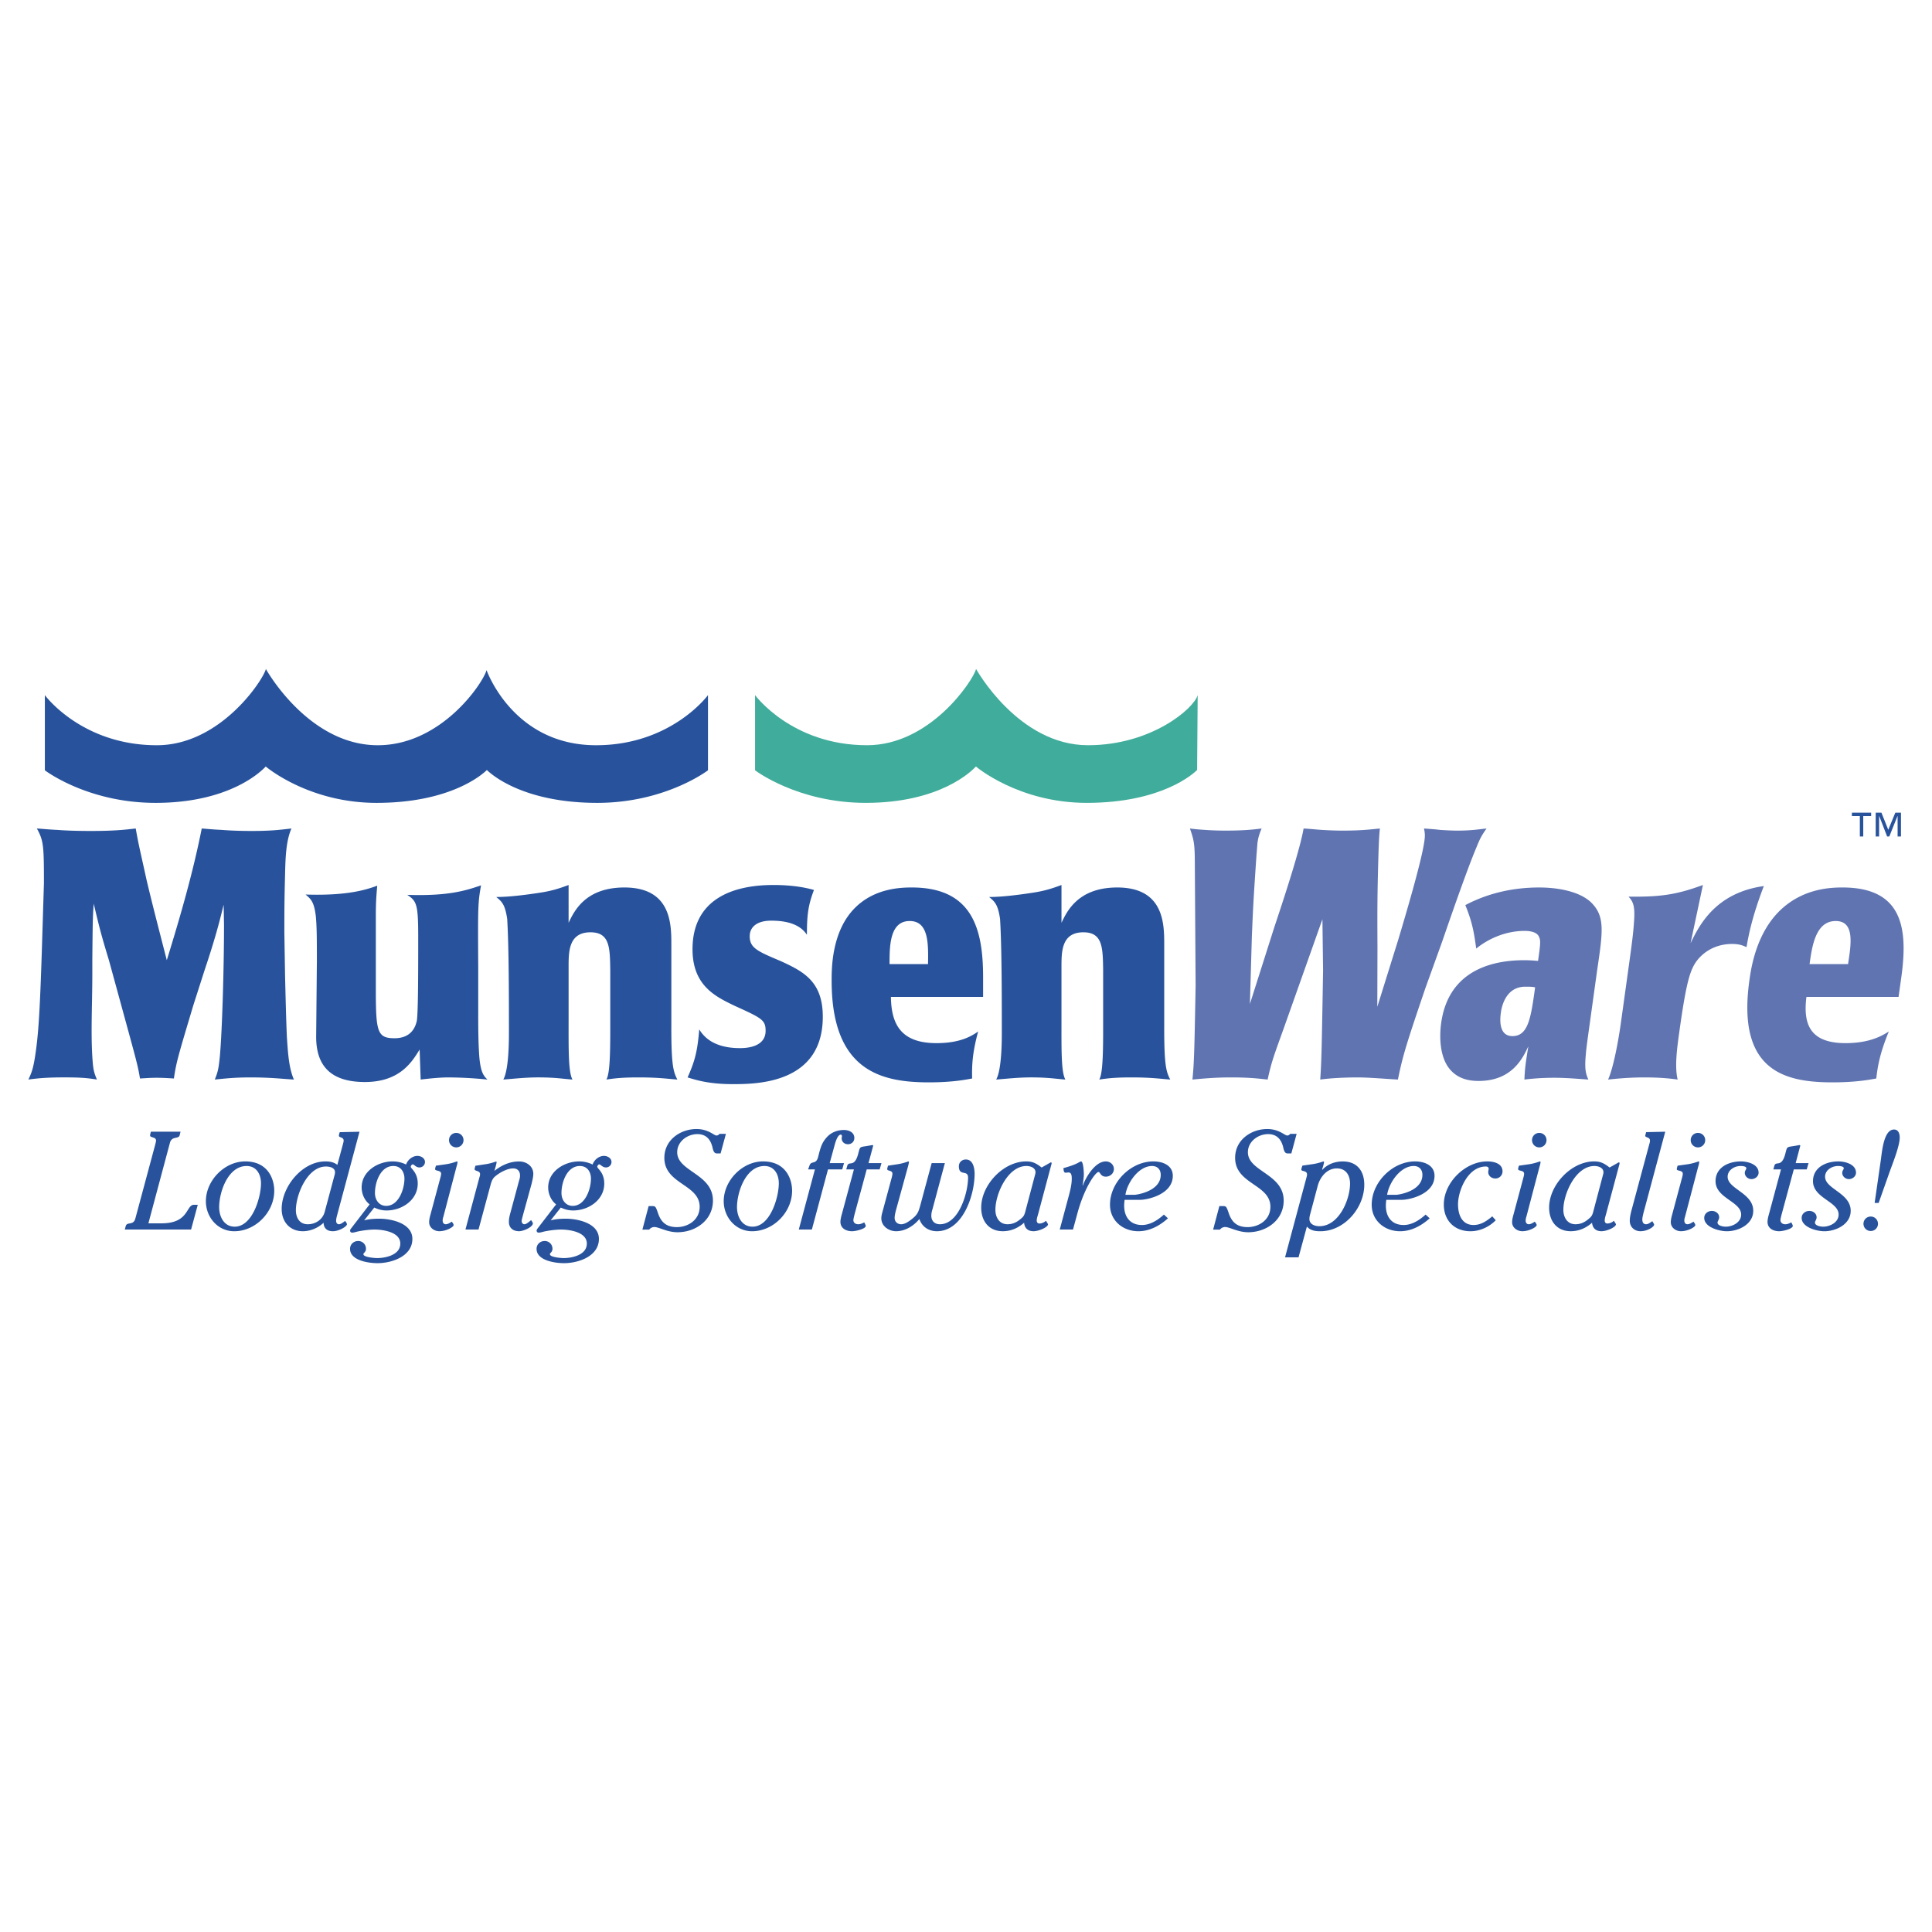 <svg xmlns="http://www.w3.org/2000/svg" width="2500" height="2500" viewBox="0 0 192.756 192.756"><g fill-rule="evenodd" clip-rule="evenodd"><path fill="#fff" d="M0 0h192.756v192.756H0V0z"/><path d="M119.436 76.822c-.34.338-3.496 3.28-11.016 3.28-6.807 0-11.047-3.624-11.047-3.624v-.01c-.411.45-3.578 3.634-10.995 3.634-6.807 0-11.045-3.25-11.045-3.25v-7.5s3.66 5 11.173 5c6.293 0 10.533-6.405 10.867-7.568v-.055s4.209 7.623 11.176 7.623c6.328 0 10.576-3.669 10.943-5l-.056 7.47z" fill="#40ac9b"/><path d="M59.463 74.352c-8.302 0-10.918-7.495-10.918-7.495-.372 1.329-4.525 7.495-10.853 7.495-6.966 0-11.174-7.623-11.174-7.623v.055c-.336 1.163-4.575 7.568-10.869 7.568-7.513 0-11.174-5-11.174-5v7.5s4.241 3.25 11.046 3.25c7.417 0 10.586-3.185 10.997-3.634v.01s4.238 3.624 11.044 3.624c7.521 0 10.674-2.941 11.015-3.28.338.338 3.493 3.28 11.013 3.28 6.807 0 11.046-3.25 11.046-3.25v-7.5c.001 0-3.659 5-11.173 5zM18.012 112.91l-.086.348c-.096.416-.773.055-.969.748l-2.151 8.045h1.317c2.762 0 2.415-1.85 3.234-1.85h.375l-.667 2.471H12.45l.095-.348c.128-.459.765-.023.958-.75l1.982-7.371c.016-.072.084-.32.084-.402 0-.404-.596-.266-.596-.516 0-.055.055-.291.083-.375h2.956zM26.039 118.057c0 1.4-.852 4.328-2.624 4.328-1.074 0-1.549-1.012-1.549-1.943 0-1.514.88-4.109 2.735-4.109.99-.001 1.438.833 1.438 1.724zm-2.667 4.785c2.135 0 3.991-1.916 3.991-4.039 0-1.137-.601-2.93-2.901-2.93-2.052 0-3.921 1.9-3.921 3.971-.001 1.584 1.173 2.998 2.831 2.998zM32.395 120.91c-.179.68-.819 1.234-1.694 1.234-.818 0-1.18-.662-1.18-1.4 0-1.57 1.153-4.361 2.999-4.361.362 0 .903.111.903.566 0 .141-.026.234-.068.377l-.96 3.584zm1.263-4.693c-.36-.273-.747-.344-1.193-.344-2.319 0-4.362 2.52-4.362 4.744 0 1.279.806 2.223 2.113 2.223.764 0 1.525-.334 2.069-.846.013.512.306.846.93.846.584 0 1.402-.459 1.402-.709 0-.068-.14-.266-.181-.32-.166.115-.416.334-.625.334-.18 0-.276-.166-.276-.334 0-.193.055-.41.109-.609l2.223-8.289-1.972.043c-.028.086-.084.256-.084.354 0 .207.474.121.474.482 0 .115-.029.195-.057.309l-.57 2.116zM37.409 119.025c0-1.057.542-2.693 1.836-2.693.745 0 1.106.596 1.106 1.262 0 1.027-.571 2.715-1.819 2.715-.734 0-1.123-.621-1.123-1.284zm-.067 1.454c.413.191.778.289 1.234.289 1.523 0 3.102-1.037 3.102-2.686 0-1.123-.698-1.484-.698-1.678 0-.082.109-.236.192-.236.15 0 .314.307.671.307a.546.546 0 0 0 .557-.541c0-.391-.403-.609-.75-.609-.507 0-.97.385-1.135.861a2.97 2.97 0 0 0-1.354-.312c-1.459 0-3.08.988-3.08 2.596 0 .641.289 1.303.796 1.691l-1.849 2.4c-.043.057-.1.129-.1.211 0 .127.083.209.209.209.083 0 .234-.029.333-.057.473-.139 1.391-.252 1.883-.252.848 0 2.584.238 2.584 1.398 0 1.197-1.598 1.449-2.307 1.449-.223 0-1.37-.082-1.37-.377-.025-.139.253-.197.253-.557a.768.768 0 0 0-.778-.77c-.447 0-.81.324-.81.783 0 1.164 1.824 1.428 2.743 1.428 1.434 0 3.475-.688 3.475-2.416 0-1.578-2.111-2.021-3.32-2.021-.503 0-1.019.041-1.491.166l1.01-1.276zM43.953 117.436c.027-.123.056-.197.056-.334 0-.371-.597-.246-.597-.453 0-.1.056-.262.083-.35l.958-.135c.638-.088 1.082-.287 1.138-.287.043 0 .057.027.057.057 0 .088-.057.355-.098.453l-1.318 5.023a1.11 1.11 0 0 0-.07.361c0 .193.096.373.307.373.22 0 .43-.15.609-.26.07.109.181.234.181.344 0 .195-.736.611-1.43.611-.5 0-1.013-.346-1.013-.9 0-.264.067-.529.137-.777l1-3.726zm1.567-2.961a.72.72 0 0 1-.722-.723c0-.404.32-.721.722-.721.405 0 .725.316.725.721 0 .4-.32.723-.725.723zM52.155 121.312c-.026.125-.109.377-.109.514 0 .168.109.318.277.318.202 0 .516-.291.669-.416.027.057.175.25.175.322 0 .373-.942.789-1.381.789-.583 0-1.015-.318-1.015-.938 0-.305.07-.609.153-.902l.849-3.154c.068-.223.109-.346.109-.566 0-.432-.249-.707-.68-.707-.612 0-1.376.428-1.819.814-.334.279-.403.721-.515 1.113l-1.125 4.172h-1.305l1.403-5.242a.752.752 0 0 0 .054-.291c0-.361-.542-.275-.542-.484 0-.098.057-.264.083-.348l.916-.139c.64-.082 1.084-.277 1.139-.277.041 0 .056.029.056.055 0 .086-.068.348-.096.445l-.126.43c.723-.57 1.542-.943 2.472-.943.712 0 1.411.459 1.411 1.236 0 .305-.098.676-.164.969l-.889 3.23zM56.018 119.025c0-1.057.544-2.693 1.837-2.693.743 0 1.104.596 1.104 1.262 0 1.027-.567 2.715-1.818 2.715-.732 0-1.123-.621-1.123-1.284zm-.068 1.454c.418.191.779.289 1.239.289 1.523 0 3.099-1.037 3.099-2.686 0-1.123-.699-1.484-.699-1.678 0-.082.109-.236.192-.236.149 0 .315.307.674.307a.544.544 0 0 0 .554-.541c0-.391-.402-.609-.749-.609-.507 0-.973.385-1.137.861a2.966 2.966 0 0 0-1.353-.312c-1.459 0-3.078.988-3.078 2.596 0 .641.287 1.303.793 1.691l-1.849 2.4c-.042.057-.098.129-.098.211 0 .127.084.209.209.209.083 0 .235-.029.333-.057.472-.139 1.39-.252 1.881-.252.85 0 2.587.238 2.587 1.398 0 1.197-1.6 1.449-2.309 1.449-.223 0-1.37-.082-1.37-.377-.026-.139.252-.197.252-.557a.767.767 0 0 0-.778-.77c-.446 0-.81.324-.81.783 0 1.164 1.824 1.428 2.745 1.428 1.435 0 3.475-.688 3.475-2.416 0-1.578-2.11-2.021-3.321-2.021-.501 0-1.018.041-1.492.166l1.01-1.276zM72.425 113.125l-.531 1.953h-.347c-.152 0-.333-.025-.444-.52-.122-.574-.438-1.406-1.522-1.406-1.007 0-2.017.736-2.017 1.807 0 1.936 3.566 2.143 3.566 4.826 0 1.936-1.704 3.156-3.539 3.156-1.043 0-1.834-.521-2.319-.521a.648.648 0 0 0-.5.26h-.681l.624-2.35h.348c.333 0 .36.072.556.617.32.998.846 1.484 1.945 1.484 1.176-.027 2.241-.779 2.241-2.029 0-2.258-3.522-2.242-3.522-4.885 0-1.812 1.629-2.873 3.201-2.873 1.196 0 1.719.631 1.995.646.14 0 .222-.068.305-.166h.641v.001zM77.702 118.057c0 1.4-.852 4.328-2.622 4.328-1.075 0-1.549-1.012-1.549-1.943 0-1.514.879-4.109 2.734-4.109.991-.001 1.437.833 1.437 1.724zm-2.665 4.785c2.137 0 3.991-1.916 3.991-4.039 0-1.137-.602-2.93-2.902-2.93-2.05 0-3.921 1.9-3.921 3.971 0 1.584 1.176 2.998 2.832 2.998zM84.208 116.043l-.179.627h-1.418L81 122.672h-1.305l1.61-6.002h-.681l.155-.42c.166-.459.651-.037.846-.82.251-1.002.376-1.424.876-1.98.431-.477 1.057-.711 1.693-.711.49 0 1.043.225 1.043.797 0 .373-.279.625-.64.625-.332 0-.623-.234-.623-.586 0-.082.026-.152.026-.221 0-.07-.041-.154-.109-.154-.376 0-.613 1.018-.682 1.281l-.431 1.562h1.43zM87.945 116.043l-.18.627h-1.293l-1.222 4.52c-.026.123-.107.416-.107.543 0 .275.234.412.484.412.206 0 .416-.094.598-.191.026.055.151.275.151.348 0 .316-1.028.539-1.363.539-.582 0-1.164-.279-1.164-.943 0-.236.096-.609.165-.846l1.181-4.381h-.764l.097-.348c.155-.559.721.238 1.098-1.221.195-.752.124-.639.956-.779l.389-.07c.058-.012.169-.025.14.082l-.46 1.709h1.294v-.001zM93.031 120.652c-.071.23-.112.428-.112.646 0 .518.336.846.848.846 1.929 0 2.817-3.197 2.817-4.652 0-.832-.917-.084-.917-1.135 0-.395.307-.674.695-.674.735 0 .874.883.874 1.434 0 2.162-1.193 5.723-3.761 5.723-.819 0-1.487-.441-1.749-1.219-.557.68-1.404 1.219-2.321 1.219-.724 0-1.475-.498-1.475-1.289 0-.291.092-.555.164-.83l.89-3.297c.025-.125.052-.195.052-.322 0-.371-.518-.246-.518-.453 0-.1.053-.262.082-.35l.891-.135c.639-.088 1.083-.287 1.139-.287.04 0 .056.027.056.057 0 .084-.07.355-.096.453l-1.194 4.334c-.058.221-.139.553-.139.789 0 .387.292.635.653.635.403 0 .831-.328 1.125-.566.513-.416.608-.691.777-1.301l1.139-4.234h1.318l-1.238 4.608zM102.271 120.965c-.098.334-.182.436-.443.652-.377.322-.793.527-1.309.527-.818 0-1.207-.695-1.207-1.439 0-1.609 1.238-4.373 3.096-4.373.363 0 .904.152.904.627 0 .109-.043.236-.07.344l-.971 3.662zm1.653-4.481c-.5-.387-.859-.611-1.541-.611-2.279 0-4.488 2.348-4.488 4.609 0 1.328.748 2.357 2.156 2.357.805 0 1.512-.305 2.123-.846.053.553.387.846.945.846.527 0 1.443-.4 1.443-.695 0-.025-.098-.166-.205-.348-.156.15-.42.275-.656.275-.18 0-.266-.139-.266-.291 0-.219.086-.455.143-.66l1.287-4.822c.09-.283.059-.326-.012-.326-.055 0-.125.059-.182.086l-.747.426zM107.053 122.672h-1.322l.904-3.371c.139-.514.293-1.15.293-1.662 0-.236.012-.662-.322-.662-.094 0-.209.023-.305.023-.18 0-.18-.275-.207-.457 1.457-.387 1.607-.666 1.762-.666.238 0 .279 1.111.279 1.27 0 .316-.068.775-.125 1.105l.027.029c.303-.859 1.236-2.408 2.291-2.408.434 0 .805.318.805.762 0 .43-.371.76-.805.76-.541 0-.555-.469-.734-.463-.266 0-1.348 1.418-2.072 4.016l-.469 1.724zM112.285 119.203c.18-1.201 1.316-2.871 2.66-2.871.527 0 .861.35.861.879 0 1.672-2.455 1.992-2.578 1.992h-.943zm3.84 1.975c-.598.541-1.359 1.041-2.193 1.041-1.176 0-1.773-.803-1.773-1.928 0-.193.018-.387.045-.584h1.551c.719 0 3.256-.533 3.256-2.396 0-1.061-1.025-1.438-1.939-1.438-2.246 0-4.328 2.076-4.328 4.32 0 1.594 1.293 2.648 2.83 2.648 1.137 0 2.135-.557 2.953-1.289l-.402-.374zM129.365 113.125l-.527 1.953h-.35c-.15 0-.332-.025-.441-.52-.125-.574-.439-1.406-1.523-1.406-1.008 0-2.02.736-2.02 1.807 0 1.936 3.57 2.143 3.57 4.826 0 1.936-1.707 3.156-3.541 3.156-1.043 0-1.834-.521-2.318-.521a.652.652 0 0 0-.502.26h-.68l.623-2.35h.35c.332 0 .361.072.555.617.318.998.848 1.484 1.943 1.484 1.176-.027 2.244-.779 2.244-2.029 0-2.258-3.52-2.242-3.52-4.885 0-1.812 1.629-2.873 3.197-2.873 1.195 0 1.717.631 1.996.646.137 0 .221-.068.303-.166h.641v.001zM131.486 118.252c.252-.859.918-1.68 1.891-1.68.902 0 1.316.678 1.316 1.512 0 1.627-1.121 4.254-3.053 4.254-.473 0-1-.195-1-.725 0-.205.055-.402.109-.596l.737-2.765zm-1.097 4.125c.361.396.818.465 1.35.465 2.387 0 4.375-2.326 4.375-4.645 0-1.361-.711-2.32-2.141-2.32-.777 0-1.514.262-2.039.832l-.031-.025.1-.309c.025-.094.096-.359.096-.441 0-.029-.014-.057-.055-.057-.057 0-.5.193-1.141.279l-.959.137c-.055.143-.109.305-.109.404 0 .207.568.057.568.486 0 .109-.023.164-.055.293l-2.139 7.971h1.346l.834-3.07zM138.395 119.203c.182-1.201 1.316-2.871 2.66-2.871.529 0 .859.35.859.879 0 1.672-2.451 1.992-2.574 1.992h-.945zm3.839 1.975c-.596.541-1.357 1.041-2.189 1.041-1.18 0-1.777-.803-1.777-1.928 0-.193.016-.387.043-.584h1.555c.721 0 3.258-.533 3.258-2.396 0-1.061-1.029-1.438-1.939-1.438-2.248 0-4.33 2.076-4.33 4.32 0 1.594 1.291 2.648 2.83 2.648 1.139 0 2.135-.557 2.955-1.289l-.406-.374zM149.232 121.744c-.652.666-1.58 1.098-2.52 1.098-1.604 0-2.662-1.07-2.662-2.664 0-2.213 2.152-4.305 4.334-4.305.637 0 1.523.191 1.523.994a.705.705 0 0 1-.721.711c-.373 0-.705-.266-.705-.643 0-.113.043-.219.043-.33 0-.195-.195-.223-.277-.223-1.824 0-2.779 2.443-2.779 3.764 0 1.152.457 2.072 1.549 2.072.746 0 1.312-.402 1.867-.863l.348.389zM152.004 117.436c.027-.123.055-.197.055-.334 0-.371-.596-.246-.596-.453 0-.1.055-.262.082-.35l.959-.135c.639-.088 1.082-.287 1.139-.287.041 0 .057.027.057.057 0 .088-.057.355-.098.453l-1.32 5.023a1.134 1.134 0 0 0-.068.361c0 .193.096.373.307.373.221 0 .428-.15.607-.26.072.109.186.234.186.344 0 .195-.738.611-1.434.611-.498 0-1.016-.346-1.016-.9 0-.264.072-.529.141-.777l.999-3.726zm1.57-2.961a.719.719 0 0 1-.723-.723c0-.404.318-.721.723-.721.402 0 .721.316.721.721 0 .4-.318.723-.721.723zM158.938 120.965c-.1.334-.184.436-.447.652-.375.322-.789.527-1.305.527-.818 0-1.209-.695-1.209-1.439 0-1.609 1.234-4.373 3.098-4.373.363 0 .902.152.902.627 0 .109-.039.236-.07.344l-.969 3.662zm1.65-4.481c-.5-.387-.859-.611-1.541-.611-2.277 0-4.49 2.348-4.49 4.609 0 1.328.754 2.357 2.156 2.357.805 0 1.516-.305 2.125-.846.057.553.389.846.945.846.525 0 1.443-.4 1.443-.695 0-.025-.096-.166-.209-.348a.999.999 0 0 1-.65.275c-.184 0-.264-.139-.264-.291 0-.219.08-.455.137-.66l1.293-4.822c.084-.283.053-.326-.014-.326-.057 0-.125.059-.18.086l-.751.426zM163.961 121.047c-.039.184-.107.436-.107.613 0 .266.094.484.373.484.234 0 .43-.18.625-.305.041.086.18.266.18.348 0 .211-.652.652-1.361.652-.6 0-1.068-.416-1.068-1.043 0-.33.082-.691.164-1.01l1.795-6.676a.962.962 0 0 0 .055-.32c0-.361-.473-.275-.473-.482 0-.043.07-.225.084-.354l1.914-.043-2.181 8.136zM170.129 113.752a.716.716 0 0 0-.725-.721c-.4 0-.721.316-.721.721 0 .4.32.723.721.723a.72.72 0 0 0 .725-.723zm-3.293 7.41c-.068.248-.139.514-.139.777 0 .555.512.9 1.014.9.695 0 1.43-.416 1.43-.611 0-.109-.109-.234-.178-.344-.184.109-.391.26-.613.26-.209 0-.305-.18-.305-.373 0-.125.027-.234.068-.361l1.32-5.023c.041-.098.098-.365.098-.453 0-.029-.014-.057-.057-.057-.055 0-.5.199-1.137.287l-.959.135c-.029.088-.084.25-.084.35 0 .207.598.082.598.453 0 .137-.027.211-.057.334l-.999 3.726zM172.283 122.842c-.734 0-2.252-.389-2.252-1.332 0-.416.359-.695.762-.695.377 0 .729.25.729.641 0 .207-.156.377-.166.514 0 .332.582.416.818.416.688 0 1.541-.43 1.541-1.209 0-1.305-2.555-1.625-2.555-3.33 0-1.371 1.293-1.973 2.525-1.973.684 0 1.77.279 1.77 1.127 0 .361-.348.639-.709.639-.348 0-.668-.277-.668-.623 0-.225.154-.334.152-.459 0-.211-.432-.225-.572-.225-.619 0-1.291.406-1.291 1.07 0 1.234 2.553 1.611 2.553 3.4 0 1.345-1.455 2.039-2.637 2.039zM180.441 116.043l-.182.627h-1.291l-1.223 4.52c-.027.123-.109.416-.109.543 0 .275.236.412.486.412.205 0 .416-.094.598-.191.025.055.148.275.148.348 0 .316-1.025.539-1.359.539-.582 0-1.164-.279-1.164-.943 0-.236.096-.609.166-.846l1.178-4.381h-.762l.096-.348c.156-.559.723.238 1.1-1.221.193-.752.123-.639.957-.779l.389-.07c.055-.012.168-.025.139.082l-.455 1.709h1.288v-.001zM182.006 122.842c-.736 0-2.254-.389-2.254-1.332 0-.416.363-.695.766-.695.375 0 .725.25.725.641 0 .207-.154.377-.164.514 0 .332.58.416.818.416.684 0 1.543-.43 1.543-1.209 0-1.305-2.557-1.625-2.557-3.33 0-1.371 1.289-1.973 2.523-1.973.688 0 1.768.279 1.768 1.127 0 .361-.344.639-.709.639-.348 0-.664-.277-.664-.623 0-.225.152-.334.152-.459 0-.211-.43-.225-.572-.225-.615 0-1.291.406-1.291 1.07 0 1.234 2.555 1.611 2.555 3.4 0 1.345-1.459 2.039-2.639 2.039zM187.367 122.096a.718.718 0 0 0-.725-.721.717.717 0 0 0-.723.721c0 .404.32.721.723.721a.717.717 0 0 0 .725-.721zm.067-2.078l1.088-3.082c.305-.85 1.014-2.602 1.014-3.438 0-.361-.111-.805-.572-.805-1.027 0-1.193 2.197-1.318 3.07l-.613 4.254h.401v.001zM28.443 97.457c.073 2.957.107 4.297.178 5.988.105 1.477.175 3.062.704 4.262-1.27-.072-2.29-.213-4.334-.213-1.584 0-2.499.107-3.558.213.248-.635.355-.953.458-1.902.249-2.08.459-9.018.459-13.529l-.036-2.008c-.316 1.236-.668 2.853-1.9 6.519l-1.129 3.521c-1.515 5.072-1.69 5.635-1.936 7.293-.565-.035-1.128-.072-1.727-.072-.564 0-1.056.037-1.655.072-.212-1.271-.352-1.762-1.586-6.27L10.867 95.8c-.739-2.431-.916-3.102-1.516-5.639-.106 1.341-.106 2.254-.14 5.567v1.407c0 3.1-.175 6.168.034 8.771.072.92.177 1.199.423 1.799-1.089-.178-1.867-.213-3.24-.213-1.656 0-2.536.072-3.594.213.317-.668.458-1.059.635-2.113.387-2.398.529-4.793.775-12.964l.139-4.508c0-3.771-.034-4.229-.704-5.462.564.036 1.199.105 2.042.142.883.069 1.973.105 3.382.105 2.15 0 3.241-.105 4.439-.247.317 1.796.423 2.114 1.091 5.177.458 1.904.601 2.503 2.009 7.965 1.337-4.335 2.606-8.702 3.486-13.142.495.036 1.162.105 2.01.142.845.069 1.865.105 2.992.105 1.868 0 2.75-.105 3.947-.247-.563 1.305-.597 3.031-.636 4.613-.069 2.749-.069 3.419-.069 5.814l.071 4.372zM47.712 100.695c0 1.727 0 3.203.107 4.723.14 1.621.457 1.936.811 2.289a41.025 41.025 0 0 0-3.876-.213c-.705 0-1.587.072-2.784.213l-.104-2.994c-.74 1.195-1.939 3.24-5.461 3.24-3.558 0-4.862-1.764-4.862-4.508l.071-7.47c0-2.218 0-3.451-.106-4.578-.176-1.444-.493-1.694-1.02-2.149 4.296.142 6.163-.529 7.149-.882-.07.846-.14 1.445-.14 3.031v7.324c0 4.227.14 4.863 1.867 4.863 1.057 0 1.938-.459 2.22-1.729.141-.775.141-5.211.141-8.313 0-3.309-.141-3.628-1.094-4.262 4.158.141 5.919-.456 7.362-.95-.315 1.762-.315 2.184-.281 8.031v4.334zM66.979 102.527c0 2.254.072 3.066.143 3.662.104.777.248 1.096.456 1.518-.986-.072-1.902-.213-3.803-.213-1.587 0-2.325.072-3.276.213.282-.496.387-1.832.387-4.861v-6.059c-.035-2.221-.035-3.771-1.974-3.771-2.183 0-2.183 1.936-2.183 3.452v5.248c0 2.996-.034 5.25.388 5.99-1.022-.072-1.689-.213-3.415-.213-1.339 0-2.468.141-3.489.213.352-.6.563-2.186.563-4.617 0-3.344 0-8.593-.174-11.413-.214-1.441-.53-1.723-1.094-2.182 1.268 0 2.995-.212 4.544-.458 1.092-.178 1.833-.423 2.677-.741v3.771c.529-1.093 1.621-3.522 5.567-3.522 4.648 0 4.684 3.626 4.684 5.635v8.348h-.001zM81.21 88.791c-.562 1.478-.704 2.431-.704 4.472-.738-1.127-2.184-1.408-3.559-1.408-1.513 0-2.148.704-2.148 1.549 0 1.199.812 1.516 3.135 2.503 2.219 1.021 4.157 2.008 4.157 5.531 0 6.693-6.622 6.727-8.983 6.727-2.43 0-3.699-.426-4.507-.67.741-1.654.986-2.641 1.163-4.791.35.564 1.269 1.867 4.05 1.867.421 0 2.571 0 2.571-1.725 0-1.092-.388-1.268-3.1-2.502-1.902-.916-4.192-2.006-4.192-5.636 0-4.967 3.946-6.412 8.067-6.412 2.114 0 3.417.317 4.05.495zM88.75 96.188c0-1.762 0-4.298 2.008-4.298 1.902 0 1.866 2.254 1.831 4.298H88.75zm9.334 3.277v-1.973c0-4.793-1.057-8.948-7.115-8.948-1.198 0-3.77.104-5.708 2.076-2.289 2.326-2.289 5.989-2.289 7.221 0 9.088 5.037 10.146 9.721 10.146 2.36 0 3.734-.281 4.298-.387-.035-1.375.036-2.607.6-4.688-.564.391-1.693 1.162-4.158 1.162-3.558 0-4.508-1.9-4.545-4.611h9.196v.002zM116.154 102.527c0 2.254.07 3.066.141 3.662.105.777.246 1.096.459 1.518-.986-.072-1.904-.213-3.805-.213-1.586 0-2.324.072-3.275.213.279-.496.387-1.832.387-4.861v-6.059c-.035-2.221-.035-3.771-1.973-3.771-2.184 0-2.184 1.936-2.184 3.452v5.248c0 2.996-.037 5.25.389 5.99-1.023-.072-1.695-.213-3.42-.213-1.336 0-2.463.141-3.486.213.352-.6.564-2.186.564-4.617 0-3.344 0-8.593-.176-11.413-.211-1.441-.529-1.723-1.094-2.182 1.27 0 2.996-.212 4.545-.458 1.09-.178 1.83-.423 2.678-.741v3.771c.527-1.093 1.621-3.522 5.564-3.522 4.65 0 4.686 3.626 4.686 5.635v8.348z" fill="#28539c"/><path d="M142.225 98.547c-1.908 5.602-2.287 6.834-2.754 9.16-1.328-.072-2.893-.213-4.02-.213-1.27 0-2.725.072-3.73.213.125-1.902.146-2.818.283-10.887l-.066-5.109-3.885 10.957c-.977 2.713-1.195 3.275-1.58 5.039-.973-.105-1.838-.213-3.635-.213-1.584 0-2.727.107-3.867.213.154-1.623.189-2.395.316-9.369l-.082-12.578c-.012-1.692-.135-2.077-.486-3.101.52.073.973.105 1.531.142.523.037 1.154.069 2.033.069 1.797 0 2.797-.106 3.586-.211-.164.424-.314.742-.412 1.447l-.096 1.195c-.344 5.002-.352 5.565-.463 8.138l-.195 6.729 2.441-7.679c1.203-3.594 2.572-7.855 2.916-9.829.701.036 1.254.105 1.85.142.629.037 1.258.069 2.102.069 1.656 0 2.658-.106 3.658-.211-.074.774-.09 1.163-.131 2.219-.125 4.193-.129 5.742-.109 9.651l-.016 5.919 2.1-6.728c.654-2.183 2.312-7.749 2.594-9.792.086-.6.049-.845-.035-1.269.49.036 1.049.073 1.639.142.559.037 1.15.069 1.717.069 1.266 0 1.916-.106 2.881-.211-.439.636-.621.917-1 1.868-.836 1.973-2.295 6.13-3.422 9.407l-1.663 4.612zM149.744 101.014c.121-.883.639-2.572 2.436-2.572.389 0 .705 0 .979.068-.42 3.029-.678 4.863-2.264 4.863-1.479 0-1.209-1.935-1.151-2.359zm9.611-4.262c.574-3.876.775-5.321-.586-6.694-1.115-1.091-3.238-1.513-5.213-1.513-2.502 0-5.041.527-7.359 1.759.654 1.621.844 2.535 1.086 4.335 1.391-1.127 3.135-1.763 4.826-1.763.529 0 1.182.104 1.408.527.221.422.176.74-.064 2.466-.453-.034-.801-.068-1.396-.068-2.676 0-7.498.705-8.271 6.267-.191 1.377-.119 3.137.635 4.299.9 1.371 2.332 1.479 3.105 1.479 3.346 0 4.404-2.287 4.955-3.451-.287 1.795-.34 2.186-.391 3.312a24.61 24.61 0 0 1 2.982-.178c.986 0 1.965.072 3.395.178-.238-.564-.395-.984-.246-2.535.041-.564.137-1.236.508-3.912l.626-4.508zM168.668 94.107c.895-1.864 2.533-5.036 7.311-5.705-1.154 2.995-1.533 4.931-1.727 6.094-.398-.176-.73-.317-1.436-.317-2.078 0-3.129 1.231-3.334 1.445-.805.95-1.193 1.971-1.941 7.362-.215 1.549-.477 3.418-.162 4.721-.727-.105-1.805-.213-3.285-.213-.912 0-1.977.035-3.654.213.557-1.234 1.055-4.053 1.279-5.672l.754-5.426c.295-2.113.492-3.522.562-4.792.115-1.583-.188-1.937-.553-2.359 3.129.036 4.746-.176 7.418-1.163l-1.232 5.812zM180.541 96.188c.244-1.762.596-4.298 2.605-4.298 1.904 0 1.553 2.254 1.234 4.298h-3.839zm8.877 3.277l.277-1.973c.666-4.793.188-8.948-5.871-8.948-1.197 0-3.785.104-5.996 2.076-2.613 2.326-3.123 5.989-3.295 7.221-1.262 9.088 3.625 10.146 8.312 10.146 2.359 0 3.773-.281 4.352-.387.154-1.375.4-2.607 1.25-4.688-.619.391-1.854 1.162-4.318 1.162-3.559 0-4.244-1.9-3.902-4.611h9.191v.002z" fill="#5f74b1"/><path d="M189.662 83.453h-.338v-2.034h-.014l-.811 2.034h-.221l-.787-2.034h-.012v2.034h-.34v-2.372h.572l.682 1.708.703-1.708h.564v2.372h.002zm-2.978-2.034h-.787v2.034h-.34v-2.034h-.793v-.338h1.92v.338z" fill="#28539c"/></g></svg>